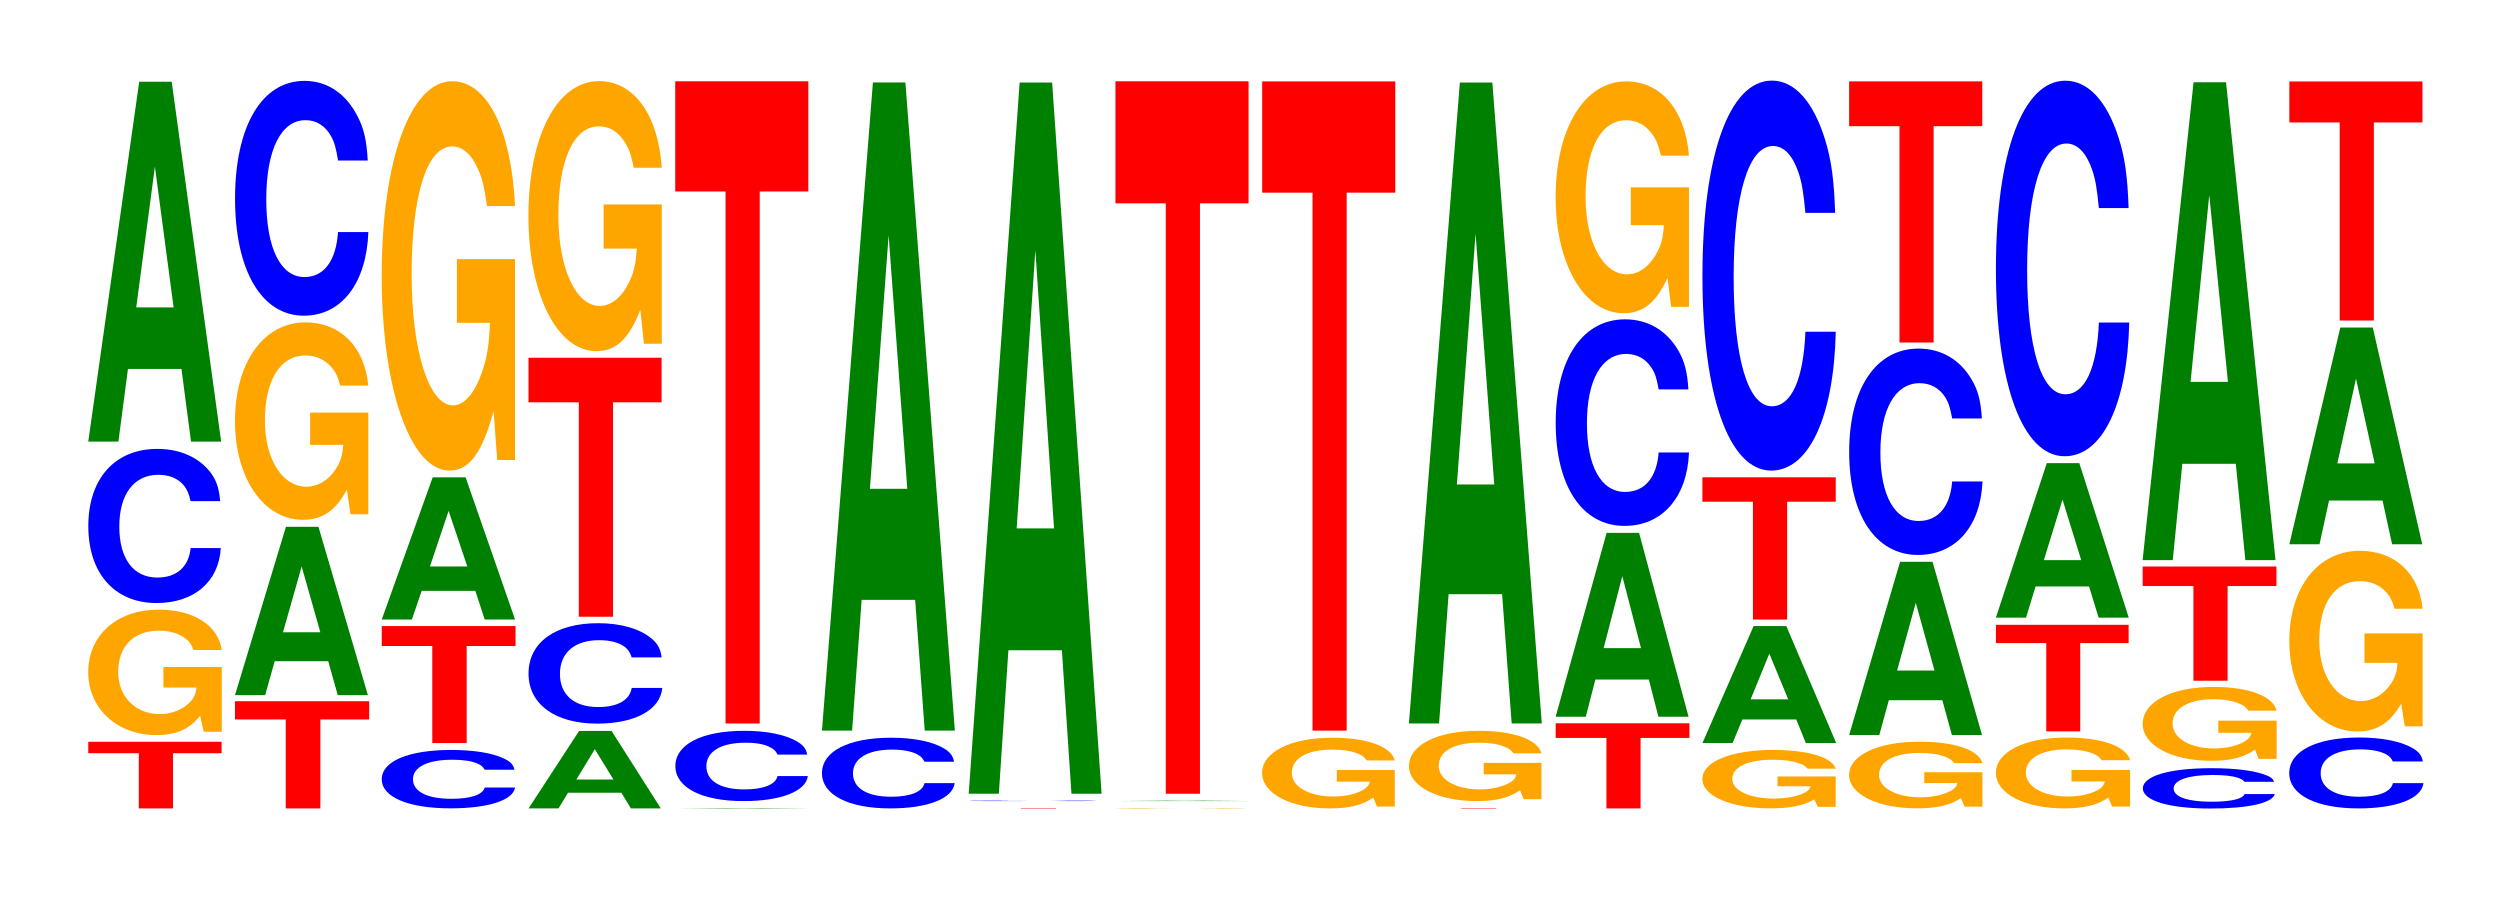 <?xml version="1.0" encoding="UTF-8"?>
<svg xmlns="http://www.w3.org/2000/svg" xmlns:xlink="http://www.w3.org/1999/xlink" width="184pt" height="66pt" viewBox="0 0 184 66" version="1.1">
<defs>
<g>
<symbol overflow="visible" id="glyph0-0">
<path style="stroke:none;" d="M 6.469 -4.062 L 10.047 -4.062 L 10.047 -4.906 L 0.234 -4.906 L 0.234 -4.062 L 3.953 -4.062 L 3.953 0 L 6.469 0 Z M 6.469 -4.062 "/>
</symbol>
<symbol overflow="visible" id="glyph1-0">
<path style="stroke:none;" d="M 10.438 -4.734 L 6.141 -4.734 L 6.141 -3.219 L 8.578 -3.219 C 8.531 -2.734 8.375 -2.422 8.062 -2.109 C 7.531 -1.578 6.719 -1.266 5.875 -1.266 C 4.094 -1.266 2.812 -2.547 2.812 -4.359 C 2.812 -6.25 3.953 -7.406 5.812 -7.406 C 6.578 -7.406 7.219 -7.219 7.703 -6.875 C 8.016 -6.656 8.172 -6.453 8.359 -5.984 L 10.438 -5.984 C 10.172 -7.797 8.375 -8.953 5.797 -8.953 C 2.719 -8.953 0.609 -7.078 0.609 -4.344 C 0.609 -1.672 2.734 0.281 5.625 0.281 C 7.062 0.281 8.031 -0.141 8.844 -1.141 L 9.109 0.031 L 10.438 0.031 Z M 10.438 -4.734 "/>
</symbol>
<symbol overflow="visible" id="glyph2-0">
<path style="stroke:none;" d="M 10.375 -7.156 C 10.297 -8.094 10.109 -8.688 9.641 -9.297 C 8.781 -10.391 7.406 -11 5.75 -11 C 2.625 -11 0.672 -8.812 0.672 -5.312 C 0.672 -1.844 2.609 0.344 5.688 0.344 C 8.453 0.344 10.281 -1.219 10.422 -3.703 L 8.203 -3.703 C 8.062 -2.312 7.172 -1.531 5.75 -1.531 C 3.984 -1.531 2.953 -2.922 2.953 -5.281 C 2.953 -7.672 4.031 -9.094 5.828 -9.094 C 6.625 -9.094 7.281 -8.828 7.703 -8.312 C 7.938 -8.016 8.062 -7.734 8.203 -7.156 Z M 10.375 -7.156 "/>
</symbol>
<symbol overflow="visible" id="glyph3-0">
<path style="stroke:none;" d="M 7.234 -5.344 L 7.938 0 L 10.156 0 L 6.516 -26.484 L 4.125 -26.484 L 0.375 0 L 2.594 0 L 3.297 -5.344 Z M 6.656 -9.875 L 3.906 -9.875 L 5.281 -20.234 Z M 6.656 -9.875 "/>
</symbol>
<symbol overflow="visible" id="glyph4-0">
<path style="stroke:none;" d="M 6.516 -6.547 L 10.109 -6.547 L 10.109 -7.891 L 0.234 -7.891 L 0.234 -6.547 L 3.969 -6.547 L 3.969 0 L 6.516 0 Z M 6.516 -6.547 "/>
</symbol>
<symbol overflow="visible" id="glyph5-0">
<path style="stroke:none;" d="M 7.234 -2.5 L 7.938 0 L 10.156 0 L 6.516 -12.391 L 4.125 -12.391 L 0.375 0 L 2.594 0 L 3.297 -2.5 Z M 6.656 -4.625 L 3.906 -4.625 L 5.281 -9.469 Z M 6.656 -4.625 "/>
</symbol>
<symbol overflow="visible" id="glyph6-0">
<path style="stroke:none;" d="M 10.422 -7.453 L 6.141 -7.453 L 6.141 -5.078 L 8.578 -5.078 C 8.516 -4.297 8.375 -3.828 8.047 -3.328 C 7.516 -2.484 6.719 -2 5.859 -2 C 4.094 -2 2.812 -4.016 2.812 -6.859 C 2.812 -9.844 3.938 -11.656 5.797 -11.656 C 6.562 -11.656 7.203 -11.375 7.688 -10.812 C 8 -10.484 8.156 -10.156 8.359 -9.438 L 10.422 -9.438 C 10.156 -12.281 8.375 -14.094 5.797 -14.094 C 2.719 -14.094 0.609 -11.141 0.609 -6.828 C 0.609 -2.625 2.719 0.438 5.609 0.438 C 7.047 0.438 8.016 -0.234 8.844 -1.781 L 9.109 0.031 L 10.422 0.031 Z M 10.422 -7.453 "/>
</symbol>
<symbol overflow="visible" id="glyph7-0">
<path style="stroke:none;" d="M 10.438 -10.906 C 10.359 -12.328 10.172 -13.234 9.688 -14.156 C 8.828 -15.844 7.453 -16.766 5.781 -16.766 C 2.641 -16.766 0.672 -13.438 0.672 -8.094 C 0.672 -2.812 2.625 0.516 5.734 0.516 C 8.5 0.516 10.344 -1.859 10.484 -5.641 L 8.25 -5.641 C 8.109 -3.531 7.219 -2.328 5.781 -2.328 C 4.016 -2.328 2.969 -4.453 2.969 -8.047 C 2.969 -11.703 4.062 -13.875 5.859 -13.875 C 6.656 -13.875 7.312 -13.469 7.75 -12.672 C 8 -12.219 8.109 -11.781 8.25 -10.906 Z M 10.438 -10.906 "/>
</symbol>
<symbol overflow="visible" id="glyph8-0">
<path style="stroke:none;" d="M 10.438 -2.719 C 10.359 -3.078 10.172 -3.297 9.688 -3.531 C 8.828 -3.953 7.453 -4.172 5.781 -4.172 C 2.641 -4.172 0.672 -3.344 0.672 -2.016 C 0.672 -0.703 2.625 0.125 5.734 0.125 C 8.5 0.125 10.344 -0.469 10.484 -1.406 L 8.25 -1.406 C 8.109 -0.875 7.219 -0.578 5.781 -0.578 C 4.016 -0.578 2.969 -1.109 2.969 -2.016 C 2.969 -2.922 4.062 -3.453 5.859 -3.453 C 6.656 -3.453 7.312 -3.359 7.75 -3.156 C 8 -3.047 8.109 -2.938 8.25 -2.719 Z M 10.438 -2.719 "/>
</symbol>
<symbol overflow="visible" id="glyph9-0">
<path style="stroke:none;" d="M 6.484 -7.141 L 10.078 -7.141 L 10.078 -8.609 L 0.234 -8.609 L 0.234 -7.141 L 3.953 -7.141 L 3.953 0 L 6.484 0 Z M 6.484 -7.141 "/>
</symbol>
<symbol overflow="visible" id="glyph10-0">
<path style="stroke:none;" d="M 7.266 -2.109 L 7.953 0 L 10.188 0 L 6.547 -10.469 L 4.125 -10.469 L 0.375 0 L 2.594 0 L 3.312 -2.109 Z M 6.672 -3.906 L 3.922 -3.906 L 5.297 -8 Z M 6.672 -3.906 "/>
</symbol>
<symbol overflow="visible" id="glyph11-0">
<path style="stroke:none;" d="M 10.422 -14.703 L 6.141 -14.703 L 6.141 -10.016 L 8.578 -10.016 C 8.516 -8.484 8.375 -7.547 8.047 -6.562 C 7.516 -4.922 6.719 -3.938 5.859 -3.938 C 4.094 -3.938 2.812 -7.922 2.812 -13.547 C 2.812 -19.438 3.938 -23 5.797 -23 C 6.562 -23 7.203 -22.438 7.688 -21.344 C 8 -20.672 8.156 -20.031 8.359 -18.609 L 10.422 -18.609 C 10.156 -24.234 8.375 -27.797 5.797 -27.797 C 2.719 -27.797 0.609 -21.984 0.609 -13.469 C 0.609 -5.172 2.719 0.859 5.609 0.859 C 7.047 0.859 8.016 -0.453 8.844 -3.531 L 9.109 0.078 L 10.422 0.078 Z M 10.422 -14.703 "/>
</symbol>
<symbol overflow="visible" id="glyph12-0">
<path style="stroke:none;" d="M 7.203 -1.156 L 7.906 0 L 10.109 0 L 6.484 -5.703 L 4.094 -5.703 L 0.375 0 L 2.578 0 L 3.281 -1.156 Z M 6.625 -2.125 L 3.891 -2.125 L 5.25 -4.359 Z M 6.625 -2.125 "/>
</symbol>
<symbol overflow="visible" id="glyph13-0">
<path style="stroke:none;" d="M 10.469 -4.656 C 10.391 -5.266 10.188 -5.656 9.719 -6.047 C 8.859 -6.766 7.469 -7.172 5.797 -7.172 C 2.641 -7.172 0.672 -5.75 0.672 -3.469 C 0.672 -1.203 2.625 0.219 5.734 0.219 C 8.516 0.219 10.375 -0.797 10.516 -2.406 L 8.266 -2.406 C 8.125 -1.516 7.234 -1 5.797 -1 C 4.016 -1 2.984 -1.906 2.984 -3.438 C 2.984 -5 4.062 -5.922 5.875 -5.922 C 6.672 -5.922 7.328 -5.75 7.766 -5.422 C 8.016 -5.219 8.125 -5.047 8.266 -4.656 Z M 10.469 -4.656 "/>
</symbol>
<symbol overflow="visible" id="glyph14-0">
<path style="stroke:none;" d="M 6.453 -15.781 L 10.031 -15.781 L 10.031 -19.062 L 0.234 -19.062 L 0.234 -15.781 L 3.938 -15.781 L 3.938 0 L 6.453 0 Z M 6.453 -15.781 "/>
</symbol>
<symbol overflow="visible" id="glyph15-0">
<path style="stroke:none;" d="M 10.422 -10.203 L 6.141 -10.203 L 6.141 -6.953 L 8.578 -6.953 C 8.516 -5.875 8.375 -5.234 8.047 -4.547 C 7.516 -3.406 6.719 -2.734 5.859 -2.734 C 4.094 -2.734 2.812 -5.484 2.812 -9.391 C 2.812 -13.469 3.938 -15.953 5.797 -15.953 C 6.562 -15.953 7.203 -15.562 7.688 -14.797 C 8 -14.328 8.156 -13.891 8.359 -12.906 L 10.422 -12.906 C 10.156 -16.812 8.375 -19.281 5.797 -19.281 C 2.719 -19.281 0.609 -15.25 0.609 -9.344 C 0.609 -3.594 2.719 0.594 5.609 0.594 C 7.047 0.594 8.016 -0.312 8.844 -2.453 L 9.109 0.047 L 10.422 0.047 Z M 10.422 -10.203 "/>
</symbol>
<symbol overflow="visible" id="glyph16-0">
<path style="stroke:none;" d="M 7.5 0 L 10.516 0 L 6.75 -0.031 L 4.266 -0.031 L 0.391 0 Z M 6.891 -0.016 L 4.047 -0.016 L 5.469 -0.031 Z M 6.891 -0.016 "/>
</symbol>
<symbol overflow="visible" id="glyph17-0">
<path style="stroke:none;" d="M 10.375 -3.266 C 10.297 -3.688 10.094 -3.953 9.625 -4.234 C 8.766 -4.734 7.406 -5.016 5.75 -5.016 C 2.609 -5.016 0.672 -4.016 0.672 -2.422 C 0.672 -0.844 2.594 0.156 5.688 0.156 C 8.438 0.156 10.281 -0.562 10.422 -1.688 L 8.188 -1.688 C 8.062 -1.062 7.156 -0.703 5.75 -0.703 C 3.984 -0.703 2.953 -1.328 2.953 -2.406 C 2.953 -3.5 4.031 -4.141 5.828 -4.141 C 6.609 -4.141 7.266 -4.031 7.688 -3.781 C 7.938 -3.656 8.062 -3.531 8.188 -3.266 Z M 10.375 -3.266 "/>
</symbol>
<symbol overflow="visible" id="glyph18-0">
<path style="stroke:none;" d="M 6.453 -39.156 L 10.031 -39.156 L 10.031 -47.266 L 0.234 -47.266 L 0.234 -39.156 L 3.938 -39.156 L 3.938 0 L 6.453 0 Z M 6.453 -39.156 "/>
</symbol>
<symbol overflow="visible" id="glyph19-0">
<path style="stroke:none;" d="M 10.391 -3.281 C 10.312 -3.719 10.109 -3.984 9.641 -4.266 C 8.797 -4.766 7.422 -5.047 5.766 -5.047 C 2.625 -5.047 0.672 -4.047 0.672 -2.438 C 0.672 -0.844 2.609 0.156 5.703 0.156 C 8.453 0.156 10.297 -0.562 10.438 -1.703 L 8.219 -1.703 C 8.078 -1.062 7.172 -0.703 5.766 -0.703 C 3.984 -0.703 2.953 -1.344 2.953 -2.422 C 2.953 -3.516 4.031 -4.172 5.828 -4.172 C 6.625 -4.172 7.281 -4.047 7.703 -3.812 C 7.953 -3.672 8.078 -3.547 8.219 -3.281 Z M 10.391 -3.281 "/>
</symbol>
<symbol overflow="visible" id="glyph20-0">
<path style="stroke:none;" d="M 7.234 -9.625 L 7.938 0 L 10.156 0 L 6.516 -47.703 L 4.125 -47.703 L 0.375 0 L 2.594 0 L 3.297 -9.625 Z M 6.656 -17.797 L 3.906 -17.797 L 5.281 -36.453 Z M 6.656 -17.797 "/>
</symbol>
<symbol overflow="visible" id="glyph21-0">
<path style="stroke:none;" d="M 6.672 -0.031 L 10.375 -0.031 L 0.25 -0.031 L 4.078 -0.031 L 4.078 0 L 6.672 0 Z M 6.672 -0.031 "/>
</symbol>
<symbol overflow="visible" id="glyph22-0">
<path style="stroke:none;" d="M 10.109 -0.016 C 10.031 -0.016 9.828 -0.016 9.375 -0.031 C 8.547 -0.031 7.219 -0.031 5.594 -0.031 C 2.547 -0.031 0.656 -0.031 0.656 -0.016 C 0.656 0 2.531 0 5.547 0 C 8.219 0 10.016 0 10.141 -0.016 L 7.984 -0.016 C 7.844 0 6.984 0 5.594 0 C 3.875 0 2.875 -0.016 2.875 -0.016 C 2.875 -0.016 3.922 -0.031 5.672 -0.031 C 6.438 -0.031 7.078 -0.031 7.5 -0.016 C 7.734 -0.016 7.844 -0.016 7.984 -0.016 Z M 10.109 -0.016 "/>
</symbol>
<symbol overflow="visible" id="glyph23-0">
<path style="stroke:none;" d="M 7.234 -10.562 L 7.938 0 L 10.156 0 L 6.516 -52.344 L 4.125 -52.344 L 0.375 0 L 2.594 0 L 3.297 -10.562 Z M 6.656 -19.531 L 3.906 -19.531 L 5.281 -40 Z M 6.656 -19.531 "/>
</symbol>
<symbol overflow="visible" id="glyph24-0">
<path style="stroke:none;" d="M 10.094 -0.016 L 5.938 -0.016 L 8.297 -0.016 C 8.25 -0.016 8.094 -0.016 7.781 0 C 7.281 0 6.5 0 5.672 0 C 3.953 0 2.719 -0.016 2.719 -0.016 C 2.719 -0.016 3.812 -0.031 5.625 -0.031 C 6.359 -0.031 6.984 -0.031 7.453 -0.016 C 7.75 -0.016 7.906 -0.016 8.094 -0.016 L 10.094 -0.016 C 9.828 -0.031 8.094 -0.031 5.609 -0.031 C 2.625 -0.031 0.594 -0.031 0.594 -0.016 C 0.594 0 2.641 0 5.438 0 C 6.828 0 7.766 0 8.562 0 L 10.094 0 Z M 10.094 -0.016 "/>
</symbol>
<symbol overflow="visible" id="glyph25-0">
<path style="stroke:none;" d="M 7.5 0 L 10.516 0 L 6.75 -0.031 L 4.266 -0.031 L 0.391 0 Z M 6.891 -0.016 L 4.047 -0.016 L 5.469 -0.031 Z M 6.891 -0.016 "/>
</symbol>
<symbol overflow="visible" id="glyph26-0">
<path style="stroke:none;" d="M 6.453 -43.453 L 10.031 -43.453 L 10.031 -52.438 L 0.234 -52.438 L 0.234 -43.453 L 3.938 -43.453 L 3.938 0 L 6.453 0 Z M 6.453 -43.453 "/>
</symbol>
<symbol overflow="visible" id="glyph27-0">
<path style="stroke:none;" d="M 10.375 -2.672 L 6.109 -2.672 L 6.109 -1.812 L 8.531 -1.812 C 8.484 -1.547 8.328 -1.375 8.016 -1.188 C 7.484 -0.891 6.688 -0.719 5.844 -0.719 C 4.078 -0.719 2.797 -1.438 2.797 -2.453 C 2.797 -3.531 3.922 -4.172 5.781 -4.172 C 6.531 -4.172 7.188 -4.078 7.656 -3.875 C 7.969 -3.75 8.125 -3.641 8.312 -3.375 L 10.375 -3.375 C 10.109 -4.406 8.328 -5.047 5.766 -5.047 C 2.703 -5.047 0.609 -3.984 0.609 -2.453 C 0.609 -0.938 2.719 0.156 5.594 0.156 C 7.016 0.156 7.984 -0.078 8.797 -0.641 L 9.062 0.016 L 10.375 0.016 Z M 10.375 -2.672 "/>
</symbol>
<symbol overflow="visible" id="glyph28-0">
<path style="stroke:none;" d="M 6.453 -39.594 L 10.031 -39.594 L 10.031 -47.781 L 0.234 -47.781 L 0.234 -39.594 L 3.938 -39.594 L 3.938 0 L 6.453 0 Z M 6.453 -39.594 "/>
</symbol>
<symbol overflow="visible" id="glyph29-0">
<path style="stroke:none;" d="M 6.672 -0.031 L 10.375 -0.031 L 0.25 -0.031 L 4.078 -0.031 L 4.078 0 L 6.672 0 Z M 6.672 -0.031 "/>
</symbol>
<symbol overflow="visible" id="glyph30-0">
<path style="stroke:none;" d="M 10.359 -2.656 L 6.109 -2.656 L 6.109 -1.812 L 8.516 -1.812 C 8.453 -1.531 8.312 -1.359 8 -1.188 C 7.469 -0.891 6.672 -0.703 5.828 -0.703 C 4.062 -0.703 2.797 -1.422 2.797 -2.438 C 2.797 -3.5 3.922 -4.141 5.766 -4.141 C 6.531 -4.141 7.172 -4.047 7.641 -3.844 C 7.953 -3.734 8.109 -3.609 8.297 -3.359 L 10.359 -3.359 C 10.094 -4.375 8.312 -5.016 5.75 -5.016 C 2.688 -5.016 0.609 -3.969 0.609 -2.422 C 0.609 -0.938 2.703 0.156 5.578 0.156 C 7 0.156 7.969 -0.078 8.781 -0.641 L 9.047 0.016 L 10.359 0.016 Z M 10.359 -2.656 "/>
</symbol>
<symbol overflow="visible" id="glyph31-0">
<path style="stroke:none;" d="M 7.234 -9.516 L 7.938 0 L 10.156 0 L 6.516 -47.172 L 4.125 -47.172 L 0.375 0 L 2.594 0 L 3.297 -9.516 Z M 6.656 -17.594 L 3.906 -17.594 L 5.281 -36.047 Z M 6.656 -17.594 "/>
</symbol>
<symbol overflow="visible" id="glyph32-0">
<path style="stroke:none;" d="M 6.484 -5.188 L 10.078 -5.188 L 10.078 -6.266 L 0.234 -6.266 L 0.234 -5.188 L 3.969 -5.188 L 3.969 0 L 6.484 0 Z M 6.484 -5.188 "/>
</symbol>
<symbol overflow="visible" id="glyph33-0">
<path style="stroke:none;" d="M 7.234 -2.734 L 7.938 0 L 10.156 0 L 6.516 -13.531 L 4.125 -13.531 L 0.375 0 L 2.594 0 L 3.297 -2.734 Z M 6.656 -5.047 L 3.906 -5.047 L 5.281 -10.344 Z M 6.656 -5.047 "/>
</symbol>
<symbol overflow="visible" id="glyph34-0">
<path style="stroke:none;" d="M 10.438 -9.594 C 10.359 -10.844 10.172 -11.641 9.688 -12.469 C 8.828 -13.938 7.453 -14.75 5.781 -14.75 C 2.641 -14.75 0.672 -11.828 0.672 -7.125 C 0.672 -2.469 2.625 0.453 5.734 0.453 C 8.5 0.453 10.344 -1.625 10.484 -4.953 L 8.25 -4.953 C 8.109 -3.109 7.219 -2.047 5.781 -2.047 C 4.016 -2.047 2.969 -3.922 2.969 -7.094 C 2.969 -10.297 4.062 -12.203 5.859 -12.203 C 6.656 -12.203 7.312 -11.844 7.75 -11.141 C 8 -10.75 8.109 -10.375 8.25 -9.594 Z M 10.438 -9.594 "/>
</symbol>
<symbol overflow="visible" id="glyph35-0">
<path style="stroke:none;" d="M 10.422 -8.75 L 6.141 -8.75 L 6.141 -5.969 L 8.578 -5.969 C 8.516 -5.047 8.375 -4.484 8.047 -3.906 C 7.516 -2.922 6.719 -2.344 5.859 -2.344 C 4.094 -2.344 2.812 -4.719 2.812 -8.062 C 2.812 -11.562 3.938 -13.688 5.797 -13.688 C 6.562 -13.688 7.203 -13.359 7.688 -12.703 C 8 -12.297 8.156 -11.922 8.359 -11.078 L 10.422 -11.078 C 10.156 -14.422 8.375 -16.547 5.797 -16.547 C 2.719 -16.547 0.609 -13.078 0.609 -8.016 C 0.609 -3.078 2.719 0.516 5.609 0.516 C 7.047 0.516 8.016 -0.266 8.844 -2.094 L 9.109 0.047 L 10.422 0.047 Z M 10.422 -8.75 "/>
</symbol>
<symbol overflow="visible" id="glyph36-0">
<path style="stroke:none;" d="M 10.422 -2.219 L 6.141 -2.219 L 6.141 -1.5 L 8.578 -1.5 C 8.516 -1.281 8.375 -1.141 8.047 -0.984 C 7.516 -0.734 6.719 -0.594 5.859 -0.594 C 4.094 -0.594 2.812 -1.188 2.812 -2.031 C 2.812 -2.922 3.938 -3.453 5.797 -3.453 C 6.562 -3.453 7.203 -3.375 7.688 -3.203 C 8 -3.109 8.156 -3.016 8.359 -2.797 L 10.422 -2.797 C 10.156 -3.641 8.375 -4.172 5.797 -4.172 C 2.719 -4.172 0.609 -3.312 0.609 -2.031 C 0.609 -0.781 2.719 0.125 5.609 0.125 C 7.047 0.125 8.016 -0.062 8.844 -0.531 L 9.109 0.016 L 10.422 0.016 Z M 10.422 -2.219 "/>
</symbol>
<symbol overflow="visible" id="glyph37-0">
<path style="stroke:none;" d="M 7.281 -1.734 L 7.984 0 L 10.219 0 L 6.547 -8.609 L 4.141 -8.609 L 0.375 0 L 2.594 0 L 3.312 -1.734 Z M 6.688 -3.219 L 3.922 -3.219 L 5.297 -6.578 Z M 6.688 -3.219 "/>
</symbol>
<symbol overflow="visible" id="glyph38-0">
<path style="stroke:none;" d="M 6.469 -8.672 L 10.047 -8.672 L 10.047 -10.469 L 0.234 -10.469 L 0.234 -8.672 L 3.953 -8.672 L 3.953 0 L 6.469 0 Z M 6.469 -8.672 "/>
</symbol>
<symbol overflow="visible" id="glyph39-0">
<path style="stroke:none;" d="M 10.438 -18.109 C 10.359 -20.484 10.172 -21.984 9.688 -23.531 C 8.828 -26.297 7.453 -27.844 5.781 -27.844 C 2.641 -27.844 0.672 -22.328 0.672 -13.453 C 0.672 -4.656 2.625 0.859 5.734 0.859 C 8.5 0.859 10.344 -3.078 10.484 -9.359 L 8.25 -9.359 C 8.109 -5.859 7.219 -3.875 5.781 -3.875 C 4.016 -3.875 2.969 -7.406 2.969 -13.375 C 2.969 -19.422 4.062 -23.031 5.859 -23.031 C 6.656 -23.031 7.312 -22.359 7.75 -21.047 C 8 -20.297 8.109 -19.578 8.25 -18.109 Z M 10.438 -18.109 "/>
</symbol>
<symbol overflow="visible" id="glyph40-0">
<path style="stroke:none;" d="M 10.422 -2.516 L 6.141 -2.516 L 6.141 -1.719 L 8.578 -1.719 C 8.516 -1.453 8.375 -1.297 8.047 -1.125 C 7.516 -0.844 6.719 -0.672 5.859 -0.672 C 4.094 -0.672 2.812 -1.359 2.812 -2.312 C 2.812 -3.328 3.938 -3.938 5.797 -3.938 C 6.562 -3.938 7.203 -3.844 7.688 -3.656 C 8 -3.531 8.156 -3.422 8.359 -3.188 L 10.422 -3.188 C 10.156 -4.156 8.375 -4.766 5.797 -4.766 C 2.719 -4.766 0.609 -3.766 0.609 -2.312 C 0.609 -0.891 2.719 0.141 5.609 0.141 C 7.047 0.141 8.016 -0.078 8.844 -0.609 L 9.109 0.016 L 10.422 0.016 Z M 10.422 -2.516 "/>
</symbol>
<symbol overflow="visible" id="glyph41-0">
<path style="stroke:none;" d="M 7.234 -2.562 L 7.938 0 L 10.156 0 L 6.516 -12.75 L 4.125 -12.75 L 0.375 0 L 2.594 0 L 3.297 -2.562 Z M 6.656 -4.75 L 3.906 -4.75 L 5.281 -9.734 Z M 6.656 -4.75 "/>
</symbol>
<symbol overflow="visible" id="glyph42-0">
<path style="stroke:none;" d="M 10.438 -9.594 C 10.359 -10.844 10.172 -11.641 9.688 -12.453 C 8.828 -13.922 7.453 -14.734 5.781 -14.734 C 2.641 -14.734 0.672 -11.812 0.672 -7.125 C 0.672 -2.469 2.625 0.453 5.734 0.453 C 8.5 0.453 10.344 -1.625 10.484 -4.953 L 8.25 -4.953 C 8.109 -3.109 7.219 -2.047 5.781 -2.047 C 4.016 -2.047 2.969 -3.922 2.969 -7.078 C 2.969 -10.281 4.062 -12.188 5.859 -12.188 C 6.656 -12.188 7.312 -11.828 7.75 -11.141 C 8 -10.734 8.109 -10.359 8.25 -9.594 Z M 10.438 -9.594 "/>
</symbol>
<symbol overflow="visible" id="glyph43-0">
<path style="stroke:none;" d="M 6.453 -15.922 L 10.031 -15.922 L 10.031 -19.219 L 0.234 -19.219 L 0.234 -15.922 L 3.938 -15.922 L 3.938 0 L 6.453 0 Z M 6.453 -15.922 "/>
</symbol>
<symbol overflow="visible" id="glyph44-0">
<path style="stroke:none;" d="M 10.5 -2.672 L 6.188 -2.672 L 6.188 -1.828 L 8.641 -1.828 C 8.578 -1.547 8.438 -1.375 8.109 -1.188 C 7.578 -0.891 6.766 -0.719 5.906 -0.719 C 4.125 -0.719 2.828 -1.438 2.828 -2.469 C 2.828 -3.531 3.969 -4.188 5.844 -4.188 C 6.609 -4.188 7.266 -4.078 7.75 -3.891 C 8.062 -3.766 8.219 -3.641 8.422 -3.391 L 10.5 -3.391 C 10.234 -4.406 8.438 -5.062 5.828 -5.062 C 2.734 -5.062 0.625 -4 0.625 -2.453 C 0.625 -0.938 2.75 0.156 5.656 0.156 C 7.109 0.156 8.078 -0.078 8.906 -0.641 L 9.172 0.016 L 10.5 0.016 Z M 10.5 -2.672 "/>
</symbol>
<symbol overflow="visible" id="glyph45-0">
<path style="stroke:none;" d="M 6.438 -6.5 L 10 -6.5 L 10 -7.844 L 0.234 -7.844 L 0.234 -6.5 L 3.938 -6.5 L 3.938 0 L 6.438 0 Z M 6.438 -6.5 "/>
</symbol>
<symbol overflow="visible" id="glyph46-0">
<path style="stroke:none;" d="M 7.234 -2.297 L 7.938 0 L 10.156 0 L 6.516 -11.375 L 4.125 -11.375 L 0.375 0 L 2.594 0 L 3.297 -2.297 Z M 6.656 -4.234 L 3.906 -4.234 L 5.281 -8.688 Z M 6.656 -4.234 "/>
</symbol>
<symbol overflow="visible" id="glyph47-0">
<path style="stroke:none;" d="M 10.438 -17.438 C 10.359 -19.719 10.172 -21.172 9.688 -22.656 C 8.828 -25.328 7.453 -26.812 5.781 -26.812 C 2.641 -26.812 0.672 -21.5 0.672 -12.953 C 0.672 -4.484 2.625 0.828 5.734 0.828 C 8.5 0.828 10.344 -2.969 10.484 -9.016 L 8.25 -9.016 C 8.109 -5.641 7.219 -3.734 5.781 -3.734 C 4.016 -3.734 2.969 -7.125 2.969 -12.875 C 2.969 -18.703 4.062 -22.188 5.859 -22.188 C 6.656 -22.188 7.312 -21.531 7.75 -20.266 C 8 -19.547 8.109 -18.859 8.25 -17.438 Z M 10.438 -17.438 "/>
</symbol>
<symbol overflow="visible" id="glyph48-0">
<path style="stroke:none;" d="M 10.328 -1.875 C 10.25 -2.109 10.047 -2.266 9.578 -2.422 C 8.734 -2.719 7.375 -2.875 5.719 -2.875 C 2.609 -2.875 0.672 -2.297 0.672 -1.391 C 0.672 -0.484 2.594 0.094 5.656 0.094 C 8.406 0.094 10.234 -0.312 10.375 -0.969 L 8.156 -0.969 C 8.031 -0.609 7.125 -0.406 5.719 -0.406 C 3.969 -0.406 2.938 -0.766 2.938 -1.375 C 2.938 -2 4.016 -2.375 5.797 -2.375 C 6.594 -2.375 7.234 -2.312 7.656 -2.172 C 7.906 -2.094 8.031 -2.016 8.156 -1.875 Z M 10.328 -1.875 "/>
</symbol>
<symbol overflow="visible" id="glyph49-0">
<path style="stroke:none;" d="M 10.484 -2.797 L 6.188 -2.797 L 6.188 -1.906 L 8.625 -1.906 C 8.562 -1.609 8.422 -1.438 8.094 -1.25 C 7.562 -0.938 6.75 -0.75 5.906 -0.75 C 4.109 -0.75 2.828 -1.5 2.828 -2.578 C 2.828 -3.688 3.969 -4.375 5.844 -4.375 C 6.609 -4.375 7.25 -4.266 7.75 -4.047 C 8.047 -3.922 8.219 -3.812 8.406 -3.531 L 10.484 -3.531 C 10.219 -4.609 8.422 -5.281 5.828 -5.281 C 2.734 -5.281 0.625 -4.172 0.625 -2.562 C 0.625 -0.984 2.75 0.156 5.656 0.156 C 7.094 0.156 8.062 -0.078 8.891 -0.672 L 9.156 0.016 L 10.484 0.016 Z M 10.484 -2.797 "/>
</symbol>
<symbol overflow="visible" id="glyph50-0">
<path style="stroke:none;" d="M 6.484 -6.969 L 10.078 -6.969 L 10.078 -8.406 L 0.234 -8.406 L 0.234 -6.969 L 3.969 -6.969 L 3.969 0 L 6.484 0 Z M 6.484 -6.969 "/>
</symbol>
<symbol overflow="visible" id="glyph51-0">
<path style="stroke:none;" d="M 7.234 -7.094 L 7.938 0 L 10.156 0 L 6.516 -35.172 L 4.125 -35.172 L 0.375 0 L 2.594 0 L 3.297 -7.094 Z M 6.656 -13.125 L 3.906 -13.125 L 5.281 -26.875 Z M 6.656 -13.125 "/>
</symbol>
<symbol overflow="visible" id="glyph52-0">
<path style="stroke:none;" d="M 10.5 -3.297 C 10.438 -3.719 10.234 -4 9.75 -4.281 C 8.891 -4.781 7.5 -5.062 5.828 -5.062 C 2.656 -5.062 0.672 -4.062 0.672 -2.438 C 0.672 -0.844 2.641 0.156 5.766 0.156 C 8.547 0.156 10.422 -0.562 10.547 -1.703 L 8.297 -1.703 C 8.172 -1.062 7.25 -0.703 5.828 -0.703 C 4.031 -0.703 2.984 -1.344 2.984 -2.438 C 2.984 -3.531 4.078 -4.188 5.906 -4.188 C 6.703 -4.188 7.359 -4.062 7.797 -3.828 C 8.047 -3.688 8.172 -3.562 8.297 -3.297 Z M 10.5 -3.297 "/>
</symbol>
<symbol overflow="visible" id="glyph53-0">
<path style="stroke:none;" d="M 10.422 -6.812 L 6.141 -6.812 L 6.141 -4.641 L 8.578 -4.641 C 8.516 -3.938 8.375 -3.5 8.047 -3.047 C 7.516 -2.281 6.719 -1.828 5.859 -1.828 C 4.094 -1.828 2.812 -3.672 2.812 -6.281 C 2.812 -9.016 3.938 -10.656 5.797 -10.656 C 6.562 -10.656 7.203 -10.406 7.688 -9.891 C 8 -9.578 8.156 -9.281 8.359 -8.625 L 10.422 -8.625 C 10.156 -11.234 8.375 -12.891 5.797 -12.891 C 2.719 -12.891 0.609 -10.188 0.609 -6.25 C 0.609 -2.406 2.719 0.406 5.609 0.406 C 7.047 0.406 8.016 -0.203 8.844 -1.641 L 9.109 0.031 L 10.422 0.031 Z M 10.422 -6.812 "/>
</symbol>
<symbol overflow="visible" id="glyph54-0">
<path style="stroke:none;" d="M 7.234 -3.219 L 7.938 0 L 10.156 0 L 6.516 -15.953 L 4.125 -15.953 L 0.375 0 L 2.594 0 L 3.297 -3.219 Z M 6.656 -5.953 L 3.906 -5.953 L 5.281 -12.188 Z M 6.656 -5.953 "/>
</symbol>
<symbol overflow="visible" id="glyph55-0">
<path style="stroke:none;" d="M 6.453 -14.578 L 10.031 -14.578 L 10.031 -17.594 L 0.234 -17.594 L 0.234 -14.578 L 3.938 -14.578 L 3.938 0 L 6.453 0 Z M 6.453 -14.578 "/>
</symbol>
</g>
</defs>
<g id="surface1">
<g style="fill:rgb(100%,0%,0%);fill-opacity:1;">
  <use xlink:href="#glyph0-0" x="6.263" y="59.5"/>
</g>
<g style="fill:rgb(100%,64.647%,0%);fill-opacity:1;">
  <use xlink:href="#glyph1-0" x="5.885" y="53.823"/>
</g>
<g style="fill:rgb(0%,0%,100%);fill-opacity:1;">
  <use xlink:href="#glyph2-0" x="5.828" y="44.039"/>
</g>
<g style="fill:rgb(0%,50.194%,0%);fill-opacity:1;">
  <use xlink:href="#glyph3-0" x="6.121" y="32.5"/>
</g>
<g style="fill:rgb(100%,0%,0%);fill-opacity:1;">
  <use xlink:href="#glyph4-0" x="17.063" y="59.5"/>
</g>
<g style="fill:rgb(0%,50.194%,0%);fill-opacity:1;">
  <use xlink:href="#glyph5-0" x="16.921" y="51.162"/>
</g>
<g style="fill:rgb(100%,64.647%,0%);fill-opacity:1;">
  <use xlink:href="#glyph6-0" x="16.685" y="37.82"/>
</g>
<g style="fill:rgb(0%,0%,100%);fill-opacity:1;">
  <use xlink:href="#glyph7-0" x="16.628" y="22.719"/>
</g>
<g style="fill:rgb(0%,0%,100%);fill-opacity:1;">
  <use xlink:href="#glyph8-0" x="27.425" y="59.369"/>
</g>
<g style="fill:rgb(100%,0%,0%);fill-opacity:1;">
  <use xlink:href="#glyph9-0" x="27.863" y="54.688"/>
</g>
<g style="fill:rgb(0%,50.194%,0%);fill-opacity:1;">
  <use xlink:href="#glyph10-0" x="27.721" y="45.599"/>
</g>
<g style="fill:rgb(100%,64.647%,0%);fill-opacity:1;">
  <use xlink:href="#glyph11-0" x="27.485" y="33.776"/>
</g>
<g style="fill:rgb(0%,50.194%,0%);fill-opacity:1;">
  <use xlink:href="#glyph12-0" x="38.528" y="59.5"/>
</g>
<g style="fill:rgb(0%,0%,100%);fill-opacity:1;">
  <use xlink:href="#glyph13-0" x="38.228" y="53.039"/>
</g>
<g style="fill:rgb(100%,0%,0%);fill-opacity:1;">
  <use xlink:href="#glyph14-0" x="38.663" y="45.392"/>
</g>
<g style="fill:rgb(100%,64.647%,0%);fill-opacity:1;">
  <use xlink:href="#glyph15-0" x="38.285" y="25.251"/>
</g>
<g style="fill:rgb(0%,50.194%,0%);fill-opacity:1;">
  <use xlink:href="#glyph16-0" x="49.298" y="59.5"/>
</g>
<g style="fill:rgb(0%,0%,100%);fill-opacity:1;">
  <use xlink:href="#glyph17-0" x="49.036" y="58.804"/>
</g>
<g style="fill:rgb(100%,0%,0%);fill-opacity:1;">
  <use xlink:href="#glyph18-0" x="49.463" y="53.249"/>
</g>
<g style="fill:rgb(0%,0%,100%);fill-opacity:1;">
  <use xlink:href="#glyph19-0" x="59.825" y="59.343"/>
</g>
<g style="fill:rgb(0%,50.194%,0%);fill-opacity:1;">
  <use xlink:href="#glyph20-0" x="60.121" y="53.773"/>
</g>
<g style="fill:rgb(100%,0%,0%);fill-opacity:1;">
  <use xlink:href="#glyph21-0" x="71.056" y="59.5"/>
</g>
<g style="fill:rgb(0%,0%,100%);fill-opacity:1;">
  <use xlink:href="#glyph22-0" x="70.628" y="58.96"/>
</g>
<g style="fill:rgb(0%,50.194%,0%);fill-opacity:1;">
  <use xlink:href="#glyph23-0" x="70.921" y="58.42"/>
</g>
<g style="fill:rgb(100%,64.647%,0%);fill-opacity:1;">
  <use xlink:href="#glyph24-0" x="81.485" y="59.5"/>
</g>
<g style="fill:rgb(0%,50.194%,0%);fill-opacity:1;">
  <use xlink:href="#glyph25-0" x="81.698" y="58.96"/>
</g>
<g style="fill:rgb(100%,0%,0%);fill-opacity:1;">
  <use xlink:href="#glyph26-0" x="81.863" y="58.42"/>
</g>
<g style="fill:rgb(100%,64.647%,0%);fill-opacity:1;">
  <use xlink:href="#glyph27-0" x="92.281" y="59.343"/>
</g>
<g style="fill:rgb(100%,0%,0%);fill-opacity:1;">
  <use xlink:href="#glyph28-0" x="92.663" y="53.773"/>
</g>
<g style="fill:rgb(100%,0%,0%);fill-opacity:1;">
  <use xlink:href="#glyph29-0" x="103.456" y="59.5"/>
</g>
<g style="fill:rgb(100%,64.647%,0%);fill-opacity:1;">
  <use xlink:href="#glyph30-0" x="103.092" y="58.804"/>
</g>
<g style="fill:rgb(0%,50.194%,0%);fill-opacity:1;">
  <use xlink:href="#glyph31-0" x="103.321" y="53.249"/>
</g>
<g style="fill:rgb(100%,0%,0%);fill-opacity:1;">
  <use xlink:href="#glyph32-0" x="114.263" y="59.5"/>
</g>
<g style="fill:rgb(0%,50.194%,0%);fill-opacity:1;">
  <use xlink:href="#glyph33-0" x="114.121" y="52.75"/>
</g>
<g style="fill:rgb(0%,0%,100%);fill-opacity:1;">
  <use xlink:href="#glyph34-0" x="113.828" y="38.253"/>
</g>
<g style="fill:rgb(100%,64.647%,0%);fill-opacity:1;">
  <use xlink:href="#glyph35-0" x="113.885" y="22.537"/>
</g>
<g style="fill:rgb(100%,64.647%,0%);fill-opacity:1;">
  <use xlink:href="#glyph36-0" x="124.685" y="59.369"/>
</g>
<g style="fill:rgb(0%,50.194%,0%);fill-opacity:1;">
  <use xlink:href="#glyph37-0" x="124.925" y="54.688"/>
</g>
<g style="fill:rgb(100%,0%,0%);fill-opacity:1;">
  <use xlink:href="#glyph38-0" x="125.063" y="45.599"/>
</g>
<g style="fill:rgb(0%,0%,100%);fill-opacity:1;">
  <use xlink:href="#glyph39-0" x="124.628" y="33.776"/>
</g>
<g style="fill:rgb(100%,64.647%,0%);fill-opacity:1;">
  <use xlink:href="#glyph40-0" x="135.485" y="59.354"/>
</g>
<g style="fill:rgb(0%,50.194%,0%);fill-opacity:1;">
  <use xlink:href="#glyph41-0" x="135.721" y="54.099"/>
</g>
<g style="fill:rgb(0%,0%,100%);fill-opacity:1;">
  <use xlink:href="#glyph42-0" x="135.428" y="40.391"/>
</g>
<g style="fill:rgb(100%,0%,0%);fill-opacity:1;">
  <use xlink:href="#glyph43-0" x="135.863" y="25.209"/>
</g>
<g style="fill:rgb(100%,64.647%,0%);fill-opacity:1;">
  <use xlink:href="#glyph44-0" x="146.273" y="59.343"/>
</g>
<g style="fill:rgb(100%,0%,0%);fill-opacity:1;">
  <use xlink:href="#glyph45-0" x="146.667" y="53.83"/>
</g>
<g style="fill:rgb(0%,50.194%,0%);fill-opacity:1;">
  <use xlink:href="#glyph46-0" x="146.521" y="45.46"/>
</g>
<g style="fill:rgb(0%,0%,100%);fill-opacity:1;">
  <use xlink:href="#glyph47-0" x="146.228" y="32.752"/>
</g>
<g style="fill:rgb(0%,0%,100%);fill-opacity:1;">
  <use xlink:href="#glyph48-0" x="157.043" y="59.414"/>
</g>
<g style="fill:rgb(100%,64.647%,0%);fill-opacity:1;">
  <use xlink:href="#glyph49-0" x="157.077" y="55.838"/>
</g>
<g style="fill:rgb(100%,0%,0%);fill-opacity:1;">
  <use xlink:href="#glyph50-0" x="157.467" y="50.101"/>
</g>
<g style="fill:rgb(0%,50.194%,0%);fill-opacity:1;">
  <use xlink:href="#glyph51-0" x="157.321" y="41.228"/>
</g>
<g style="fill:rgb(0%,0%,100%);fill-opacity:1;">
  <use xlink:href="#glyph52-0" x="167.817" y="59.343"/>
</g>
<g style="fill:rgb(100%,64.647%,0%);fill-opacity:1;">
  <use xlink:href="#glyph53-0" x="167.885" y="53.429"/>
</g>
<g style="fill:rgb(0%,50.194%,0%);fill-opacity:1;">
  <use xlink:href="#glyph54-0" x="168.121" y="40.06"/>
</g>
<g style="fill:rgb(100%,0%,0%);fill-opacity:1;">
  <use xlink:href="#glyph55-0" x="168.263" y="23.59"/>
</g>
</g>
</svg>
